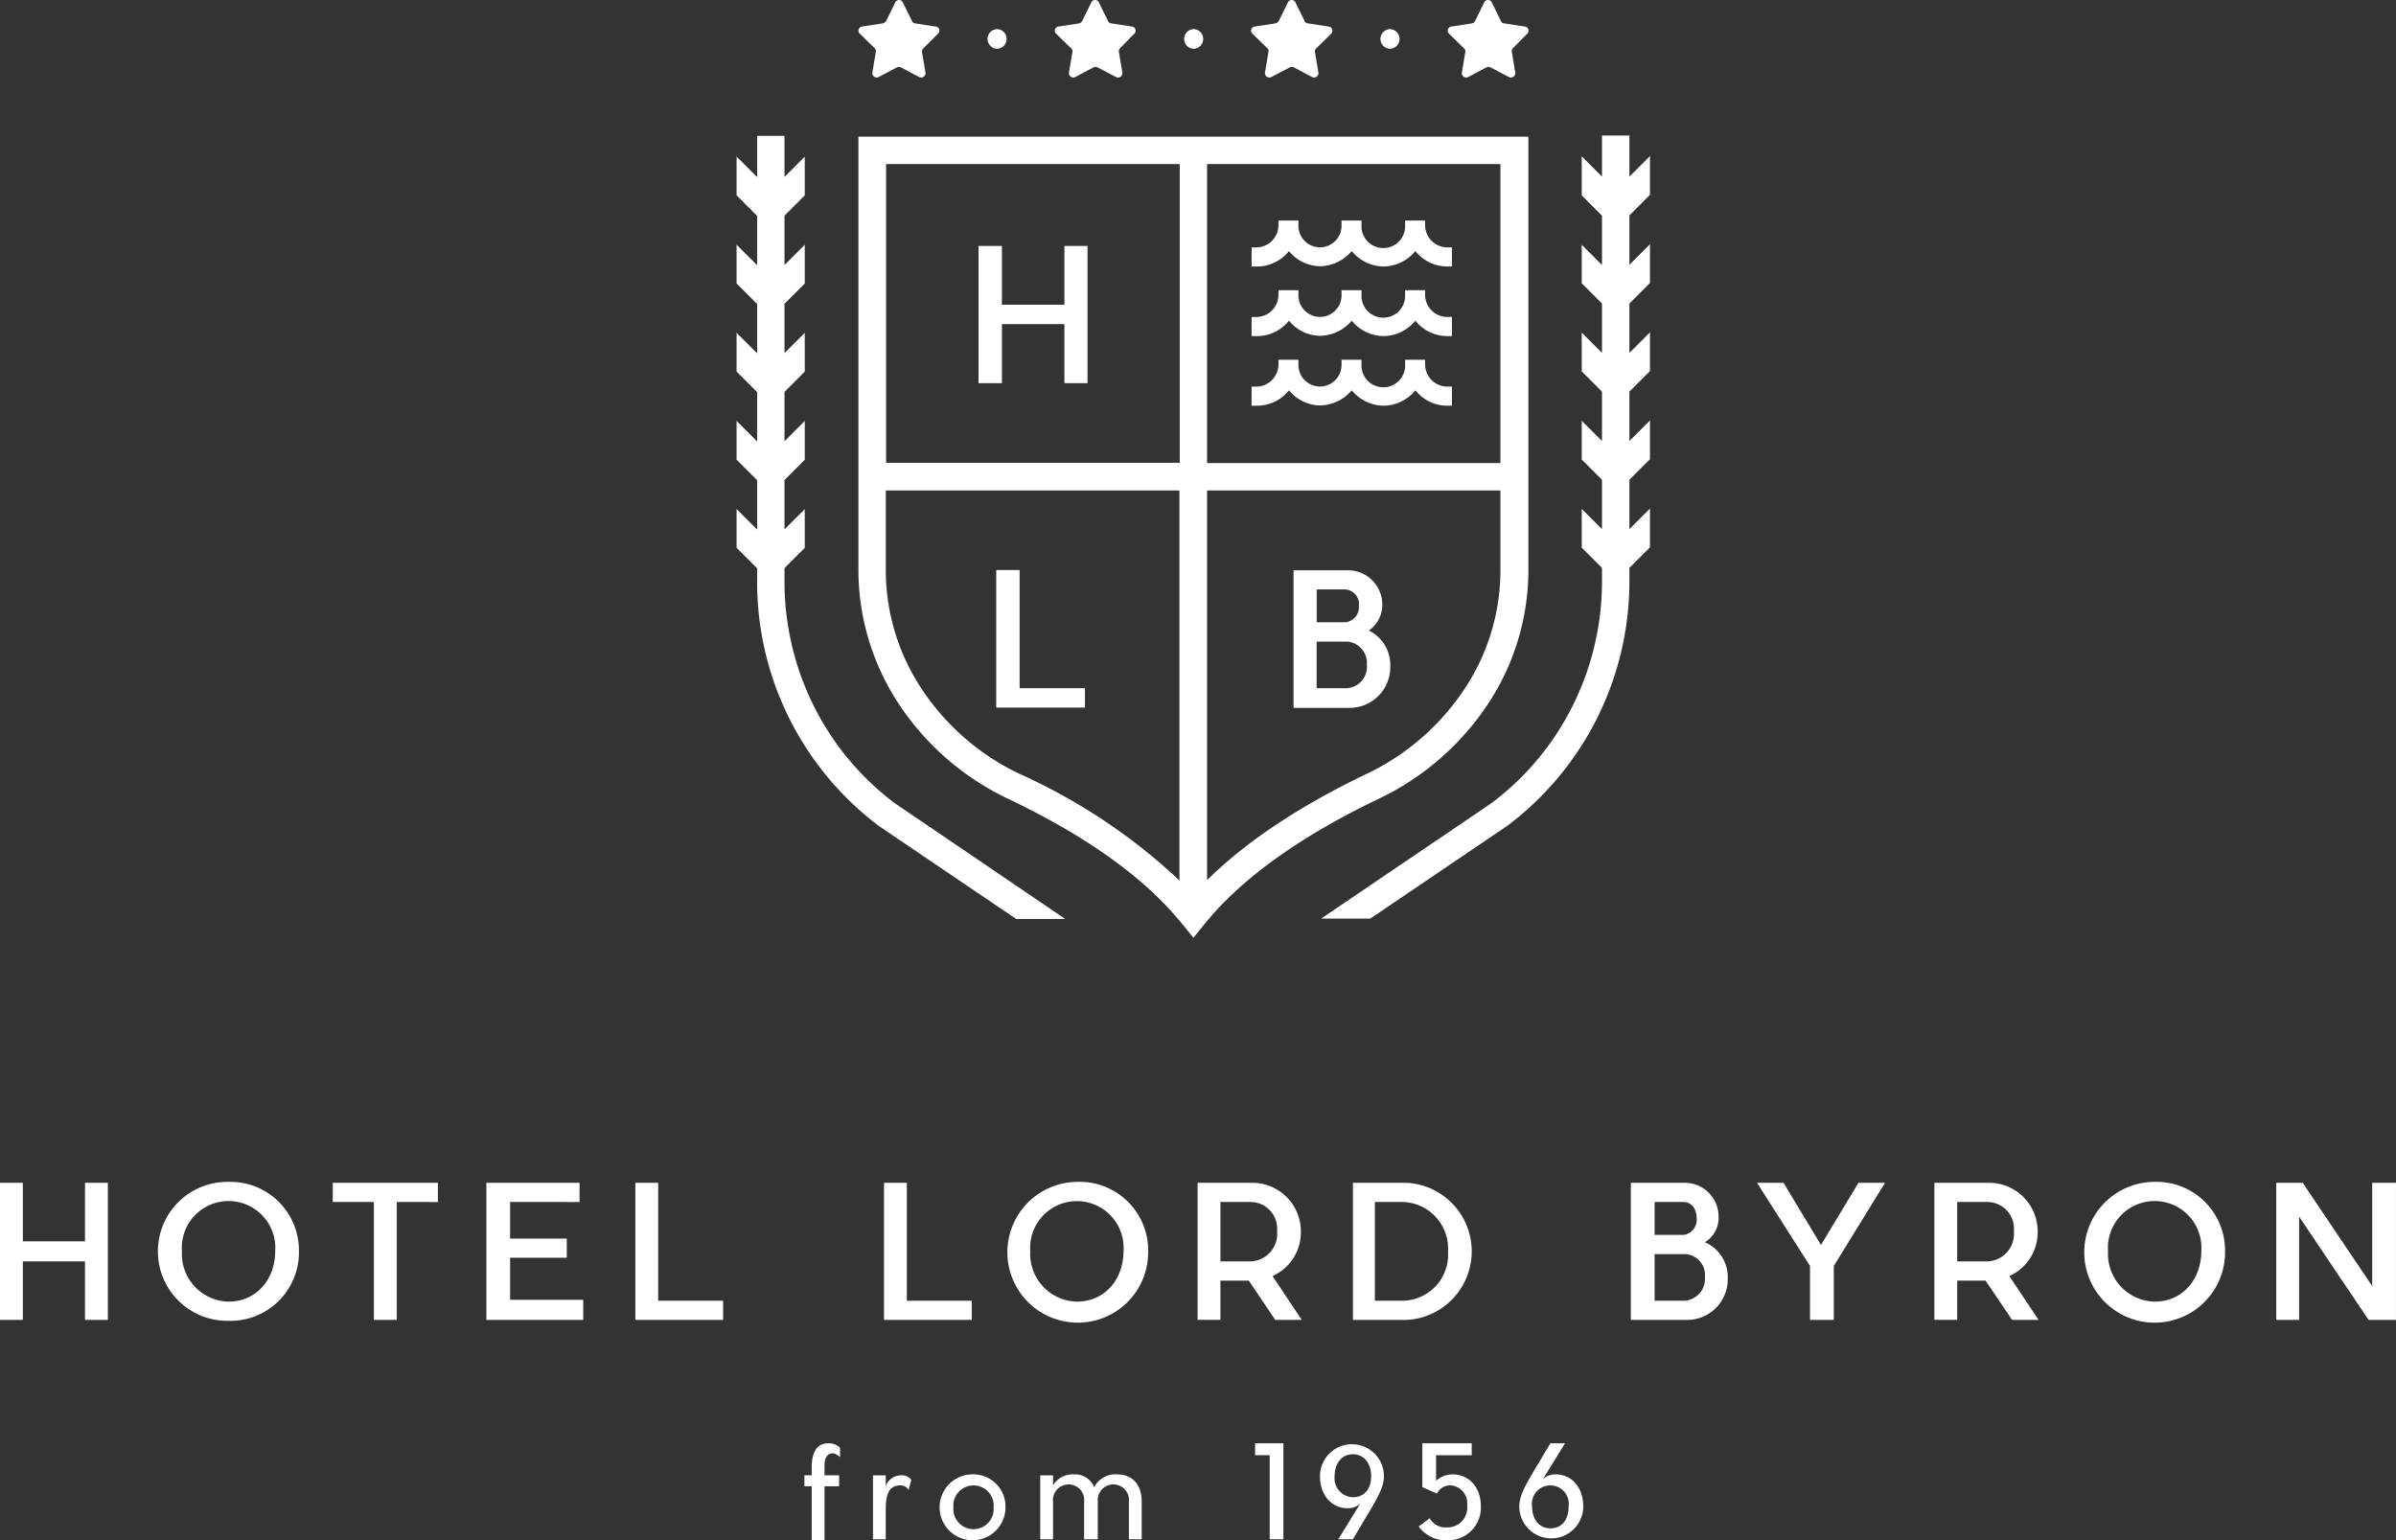 <svg xmlns="http://www.w3.org/2000/svg" width="247.224" height="158.937" viewBox="0 0 247.224 158.937">
  <rect x="0" y="0" width="247.224" height="158.937" fill="#333333" stroke="none"/>
  <g id="logo" transform="translate(0 -0.001)">
    <g id="Raggruppa_851" data-name="Raggruppa 851">
      <g id="Raggruppa_841" data-name="Raggruppa 841">
        <g id="Raggruppa_827" data-name="Raggruppa 827">
          <path id="Tracciato_644" data-name="Tracciato 644" d="M11.13,136.206H8.772v-6.037H2.358v6.037H0V122.058H2.358v6.035H8.772v-6.035h2.357v14.148Z" fill="#fff"/>
        </g>
        <g id="Raggruppa_828" data-name="Raggruppa 828">
          <path id="Tracciato_645" data-name="Tracciato 645" d="M30.844,129.131a7.07,7.07,0,0,1-7.263,7.168,7.17,7.17,0,1,1,0-14.338A7.071,7.071,0,0,1,30.844,129.131Zm-12.073,0a4.922,4.922,0,0,0,4.811,5.188c2.924,0,4.811-2.359,4.811-5.188a4.825,4.825,0,1,0-9.622,0Z" fill="#fff"/>
        </g>
        <g id="Raggruppa_829" data-name="Raggruppa 829">
          <path id="Tracciato_646" data-name="Tracciato 646" d="M40.937,124.038v12.168H38.579V124.038H34.335v-1.98H45.183v1.98H40.937Z" fill="#fff"/>
        </g>
        <g id="Raggruppa_830" data-name="Raggruppa 830">
          <path id="Tracciato_647" data-name="Tracciato 647" d="M60.084,136.206h-9.9V122.058H59.8v1.98H52.633v3.773h5.849v1.98H52.633v4.338h7.546v2.076h-.1Z" fill="#fff"/>
        </g>
        <g id="Raggruppa_831" data-name="Raggruppa 831">
          <path id="Tracciato_648" data-name="Tracciato 648" d="M74.705,136.206H65.556V122.058h2.357v12.166h6.7v1.982Z" fill="#fff"/>
        </g>
        <g id="Raggruppa_832" data-name="Raggruppa 832">
          <path id="Tracciato_649" data-name="Tracciato 649" d="M100.361,136.206H91.212V122.058h2.357v12.166h6.7v1.982Z" fill="#fff"/>
        </g>
        <g id="Raggruppa_833" data-name="Raggruppa 833">
          <path id="Tracciato_650" data-name="Tracciato 650" d="M118.471,129.131a7.264,7.264,0,1,1-7.263-7.17A7.07,7.07,0,0,1,118.471,129.131Zm-12.167,0a4.922,4.922,0,0,0,4.811,5.188c2.924,0,4.81-2.359,4.81-5.188a4.824,4.824,0,1,0-9.621,0Z" fill="#fff"/>
        </g>
        <g id="Raggruppa_834" data-name="Raggruppa 834">
          <path id="Tracciato_651" data-name="Tracciato 651" d="M131.3,131.678l3.019,4.527h-2.735l-2.735-4.057h-2.924V136.2h-2.358V122.057h5.565a5.013,5.013,0,0,1,5.093,5.092A4.923,4.923,0,0,1,131.3,131.678Zm-2.264-1.51a2.84,2.84,0,0,0,2.735-3.113,2.758,2.758,0,0,0-2.735-3.018h-3.112v6.131Z" fill="#fff"/>
        </g>
        <g id="Raggruppa_835" data-name="Raggruppa 835">
          <path id="Tracciato_652" data-name="Tracciato 652" d="M145.165,136.206H139.6V122.058h5.565a7.085,7.085,0,0,1,0,14.148Zm4.244-7.075a4.811,4.811,0,0,0-4.622-5.094h-2.924v10.188h2.924A4.755,4.755,0,0,0,149.409,129.131Z" fill="#fff"/>
        </g>
        <g id="Raggruppa_836" data-name="Raggruppa 836">
          <path id="Tracciato_653" data-name="Tracciato 653" d="M178.272,131.959a4.192,4.192,0,0,1-4.339,4.246h-5.659V122.057h5.564a3.482,3.482,0,0,1,3.49,3.488,2.933,2.933,0,0,1-1.415,2.643A3.922,3.922,0,0,1,178.272,131.959Zm-4.527-4.527a1.571,1.571,0,0,0,1.32-1.7c0-.943-.472-1.7-1.415-1.7h-2.924v3.395h3.019Zm2.169,4.34a2.157,2.157,0,0,0-1.98-2.357h-3.207v4.811h3.112A2.259,2.259,0,0,0,175.914,131.772Z" fill="#fff"/>
        </g>
        <g id="Raggruppa_837" data-name="Raggruppa 837">
          <path id="Tracciato_654" data-name="Tracciato 654" d="M189.214,130.639v5.566h-2.452v-5.566l-5.471-8.582h2.735l3.867,6.414,3.867-6.414H194.5Z" fill="#fff"/>
        </g>
        <g id="Raggruppa_838" data-name="Raggruppa 838">
          <path id="Tracciato_655" data-name="Tracciato 655" d="M207.324,131.678l3.019,4.527h-2.735l-2.735-4.057h-2.924V136.2h-2.358V122.057h5.565a5.013,5.013,0,0,1,5.093,5.092A4.923,4.923,0,0,1,207.324,131.678Zm-2.263-1.51a2.84,2.84,0,0,0,2.735-3.113,2.758,2.758,0,0,0-2.735-3.018h-3.112v6.131Z" fill="#fff"/>
        </g>
        <g id="Raggruppa_839" data-name="Raggruppa 839">
          <path id="Tracciato_656" data-name="Tracciato 656" d="M229.585,129.131a7.264,7.264,0,1,1-7.263-7.17A7.07,7.07,0,0,1,229.585,129.131Zm-12.073,0a4.922,4.922,0,0,0,4.811,5.188c2.924,0,4.811-2.359,4.811-5.188a4.825,4.825,0,1,0-9.622,0Z" fill="#fff"/>
        </g>
        <g id="Raggruppa_840" data-name="Raggruppa 840">
          <path id="Tracciato_657" data-name="Tracciato 657" d="M244.394,136.206l-7.168-10.66v10.66h-2.358V122.058H237.6l7.169,10.658V122.058h2.452v14.148Z" fill="#fff"/>
        </g>
      </g>
      <g id="Raggruppa_850" data-name="Raggruppa 850" transform="translate(-0.855)">
        <g id="Raggruppa_842" data-name="Raggruppa 842">
          <path id="Tracciato_658" data-name="Tracciato 658" d="M86.778,149.977c-.566,0-.849.471-.849,1.225v1.039h1.509v1.131H85.93v5.566H84.609v-5.566h-.754v-1.131h.754v-.85c0-1.414.472-2.453,1.7-2.453a1.631,1.631,0,0,1,1.227.473v.943C87.155,150.071,86.967,149.977,86.778,149.977Z" fill="#fff"/>
        </g>
        <g id="Raggruppa_843" data-name="Raggruppa 843">
          <path id="Tracciato_659" data-name="Tracciato 659" d="M93.758,153.278c-1.226,0-1.509,1.037-1.509,2.453v3.111h-1.32v-6.6h1.32v1.131a1.672,1.672,0,0,1,1.6-1.131,1.214,1.214,0,0,1,1.037.471l-.282,1.037A.948.948,0,0,0,93.758,153.278Z" fill="#fff"/>
        </g>
        <g id="Raggruppa_844" data-name="Raggruppa 844">
          <path id="Tracciato_660" data-name="Tracciato 660" d="M104.605,155.542a3.4,3.4,0,1,1-3.4-3.4A3.324,3.324,0,0,1,104.605,155.542Zm-5.376,0a2.082,2.082,0,1,0,4.149,0,2.082,2.082,0,1,0-4.149,0Z" fill="#fff"/>
        </g>
        <g id="Raggruppa_845" data-name="Raggruppa 845">
          <path id="Tracciato_661" data-name="Tracciato 661" d="M112.718,158.842h0v-3.867a1.614,1.614,0,1,0-3.208,0v3.867h-1.321v-6.6h1.321v1.037a2.354,2.354,0,0,1,2.169-1.133,2.12,2.12,0,0,1,2.075,1.32,2.45,2.45,0,0,1,2.358-1.32c1.414,0,2.546.85,2.546,2.83v3.867h-1.32v-3.867a1.614,1.614,0,1,0-3.208,0v3.867h-1.412Z" fill="#fff"/>
        </g>
        <g id="Raggruppa_846" data-name="Raggruppa 846">
          <path id="Tracciato_662" data-name="Tracciato 662" d="M133.374,158.842h-1.509v-8.678h-1.51v-1.227h2.925v9.9h.094Z" fill="#fff"/>
        </g>
        <g id="Raggruppa_847" data-name="Raggruppa 847">
          <path id="Tracciato_663" data-name="Tracciato 663" d="M137.053,152.334a3.3,3.3,0,1,1,6.6,0c0,1.414-1.037,2.83-3.207,6.508H138.94l2.264-3.678a1.866,1.866,0,0,1-1.32.471C138.279,155.635,137.053,154.315,137.053,152.334Zm1.51,0a1.957,1.957,0,0,0,1.886,2.17c1.321,0,1.887-1.039,1.887-2.17,0-1.227-.66-2.264-1.887-2.264S138.563,151.108,138.563,152.334Z" fill="#fff"/>
        </g>
        <g id="Raggruppa_848" data-name="Raggruppa 848">
          <path id="Tracciato_664" data-name="Tracciato 664" d="M153.654,155.448a3.364,3.364,0,0,1-3.49,3.49,3.415,3.415,0,0,1-2.924-1.416l1.132-.85a1.877,1.877,0,0,0,1.792.943,2.034,2.034,0,0,0,2.075-2.264,1.857,1.857,0,0,0-1.7-2.074,1.517,1.517,0,0,0-1.415.85l-1.509-.662v-4.527h5.094v1.227h-3.679v2.641a2.59,2.59,0,0,1,1.7-.66C152.428,152.145,153.654,153.465,153.654,155.448Z" fill="#fff"/>
        </g>
        <g id="Raggruppa_849" data-name="Raggruppa 849">
          <path id="Tracciato_665" data-name="Tracciato 665" d="M164.218,155.448a3.3,3.3,0,1,1-6.6,0c0-1.416,1.038-2.83,3.207-6.51h1.51l-2.264,3.68a1.863,1.863,0,0,1,1.32-.473C162.992,152.145,164.218,153.465,164.218,155.448Zm-1.509,0a1.905,1.905,0,1,0-3.774,0c0,1.225.661,2.264,1.887,2.264C162.143,157.711,162.709,156.672,162.709,155.448Z" fill="#fff"/>
        </g>
      </g>
      <g id="logo-barra-bloccata" transform="translate(-131.5 -203.199)">
        <g id="Raggruppa_1550" data-name="Raggruppa 1550" transform="translate(220.083 203.2)">
          <g id="Raggruppa_1549" data-name="Raggruppa 1549" transform="translate(0 0)">
            <g id="Raggruppa_1548" data-name="Raggruppa 1548">
              <path id="Tracciato_880" data-name="Tracciato 880" d="M256.941,208.176a.43.43,0,0,0-.147.383l.353,2.12a.45.45,0,0,1-.648.471l-1.884-1a.5.5,0,0,0-.412,0l-1.884,1a.45.45,0,0,1-.648-.471l.353-2.12a.368.368,0,0,0-.118-.383l-1.531-1.5a.425.425,0,0,1,.236-.736l2.12-.324a.586.586,0,0,0,.353-.236l.942-1.914a.431.431,0,0,1,.795,0l.942,1.914a.391.391,0,0,0,.324.236l2.12.324a.42.42,0,0,1,.236.736Z" transform="translate(-250.24 -203.2)" fill="#fff"/>
            </g>
          </g>
        </g>
        <g id="Raggruppa_1553" data-name="Raggruppa 1553" transform="translate(240.339 203.2)">
          <g id="Raggruppa_1552" data-name="Raggruppa 1552" transform="translate(0 0)">
            <g id="Raggruppa_1551" data-name="Raggruppa 1551">
              <path id="Tracciato_881" data-name="Tracciato 881" d="M325.77,208.176a.4.4,0,0,0-.118.383l.353,2.12a.45.45,0,0,1-.648.471l-1.914-1a.5.5,0,0,0-.412,0l-1.884,1a.45.45,0,0,1-.648-.471l.353-2.12a.383.383,0,0,0-.147-.383l-1.531-1.5a.425.425,0,0,1,.236-.736l2.12-.324a.456.456,0,0,0,.324-.236l.942-1.914a.43.43,0,0,1,.795,0l.942,1.914a.4.4,0,0,0,.353.236l2.12.324a.428.428,0,0,1,.236.736Z" transform="translate(-319.039 -203.2)" fill="#fff"/>
            </g>
          </g>
        </g>
        <g id="Raggruppa_1556" data-name="Raggruppa 1556" transform="translate(280.88 203.2)">
          <g id="Raggruppa_1555" data-name="Raggruppa 1555" transform="translate(0 0)">
            <g id="Raggruppa_1554" data-name="Raggruppa 1554">
              <path id="Tracciato_882" data-name="Tracciato 882" d="M463.47,208.176a.4.4,0,0,0-.118.383l.353,2.12a.45.45,0,0,1-.648.471l-1.914-1a.5.5,0,0,0-.412,0l-1.884,1a.45.45,0,0,1-.648-.471l.353-2.12a.383.383,0,0,0-.147-.383l-1.531-1.5a.425.425,0,0,1,.236-.736l2.12-.324a.456.456,0,0,0,.324-.236l.942-1.914a.43.43,0,0,1,.795,0l.942,1.914a.4.4,0,0,0,.353.236l2.12.324a.428.428,0,0,1,.236.736Z" transform="translate(-456.739 -203.2)" fill="#fff"/>
            </g>
          </g>
        </g>
        <g id="Raggruppa_1559" data-name="Raggruppa 1559" transform="translate(260.595 203.2)">
          <g id="Raggruppa_1558" data-name="Raggruppa 1558" transform="translate(0 0)">
            <g id="Raggruppa_1557" data-name="Raggruppa 1557">
              <path id="Tracciato_883" data-name="Tracciato 883" d="M394.57,208.176a.43.43,0,0,0-.147.383l.353,2.12a.45.45,0,0,1-.648.471l-1.884-1a.5.5,0,0,0-.412,0l-1.914,1a.45.45,0,0,1-.648-.471l.353-2.12a.368.368,0,0,0-.118-.383l-1.531-1.5a.425.425,0,0,1,.236-.736l2.12-.324a.586.586,0,0,0,.353-.236l.942-1.914a.431.431,0,0,1,.795,0l.942,1.914a.4.4,0,0,0,.353.236l2.12.324a.435.435,0,0,1,.265.736Z" transform="translate(-387.839 -203.2)" fill="#fff"/>
            </g>
          </g>
        </g>
        <g id="Raggruppa_1562" data-name="Raggruppa 1562" transform="translate(253.672 206.203)">
          <g id="Raggruppa_1561" data-name="Raggruppa 1561" transform="translate(0 0)">
            <g id="Raggruppa_1560" data-name="Raggruppa 1560">
              <path id="Tracciato_884" data-name="Tracciato 884" d="M365.319,215.431a1.016,1.016,0,0,0,0-2.031,1.016,1.016,0,0,0,0,2.031Z" transform="translate(-364.325 -213.399)" fill="#fff"/>
            </g>
          </g>
        </g>
        <g id="Raggruppa_1565" data-name="Raggruppa 1565" transform="translate(273.928 206.203)">
          <g id="Raggruppa_1564" data-name="Raggruppa 1564" transform="translate(0 0)">
            <g id="Raggruppa_1563" data-name="Raggruppa 1563">
              <path id="Tracciato_885" data-name="Tracciato 885" d="M434.119,215.431a1.016,1.016,0,0,0,0-2.031,1.016,1.016,0,0,0,0,2.031Z" transform="translate(-433.125 -213.399)" fill="#fff"/>
            </g>
          </g>
        </g>
        <g id="Raggruppa_1568" data-name="Raggruppa 1568" transform="translate(233.387 206.203)">
          <g id="Raggruppa_1567" data-name="Raggruppa 1567" transform="translate(0 0)">
            <g id="Raggruppa_1566" data-name="Raggruppa 1566">
              <path id="Tracciato_886" data-name="Tracciato 886" d="M296.419,215.431a1.016,1.016,0,0,0,0-2.031,1.016,1.016,0,0,0,0,2.031Z" transform="translate(-295.425 -213.399)" fill="#fff"/>
            </g>
          </g>
        </g>
        <g id="Raggruppa_1597" data-name="Raggruppa 1597" transform="translate(207.5 217.185)">
          <g id="Raggruppa_1596" data-name="Raggruppa 1596" transform="translate(0 0)">
            <g id="Raggruppa_1571" data-name="Raggruppa 1571" transform="translate(26.792 44.84)">
              <g id="Raggruppa_1570" data-name="Raggruppa 1570">
                <g id="Raggruppa_1569" data-name="Raggruppa 1569">
                  <path id="Tracciato_887" data-name="Tracciato 887" d="M300.914,403H298.5v14.191h9.156v-2h-6.742Z" transform="translate(-298.5 -403)" fill="#fff"/>
                </g>
              </g>
            </g>
            <g id="Raggruppa_1574" data-name="Raggruppa 1574" transform="translate(57.47 44.869)">
              <g id="Raggruppa_1573" data-name="Raggruppa 1573">
                <g id="Raggruppa_1572" data-name="Raggruppa 1572">
                  <path id="Tracciato_888" data-name="Tracciato 888" d="M410.473,409.312a3.216,3.216,0,0,0,1.384-2.679,3.524,3.524,0,0,0-3.533-3.533H402.7v14.191h5.682a4.2,4.2,0,0,0,4.3-4.269A3.95,3.95,0,0,0,410.473,409.312Zm-5.388-4.24h2.944a1.505,1.505,0,0,1,1.413,1.678,1.579,1.579,0,0,1-1.354,1.708h-3v-3.386Zm3.15,10.187h-3.15v-4.8h3.239a2.228,2.228,0,0,1,1.943,2.414A2.206,2.206,0,0,1,408.235,415.259Z" transform="translate(-402.7 -403.1)" fill="#fff"/>
                </g>
              </g>
            </g>
            <g id="Raggruppa_1577" data-name="Raggruppa 1577" transform="translate(53.142 15.957)">
              <g id="Raggruppa_1576" data-name="Raggruppa 1576">
                <g id="Raggruppa_1575" data-name="Raggruppa 1575">
                  <path id="Tracciato_889" data-name="Tracciato 889" d="M391.857,308.05a4.2,4.2,0,0,0,3.15,1.56h.177a4.411,4.411,0,0,0,3.15-1.56,4.317,4.317,0,0,0,3.239,1.59h.088a4.317,4.317,0,0,0,3.239-1.59,4.2,4.2,0,0,0,3.3,1.59h.471v-1.973H408.2a2.3,2.3,0,0,1-2.3-2.3V304.9H403.84v.471a2.253,2.253,0,1,1-4.5,0V304.9h-2.061v.471a2.224,2.224,0,1,1-4.446,0V304.9h-2.061v.471a2.3,2.3,0,0,1-2.3,2.3H388v1.973h.471A4.248,4.248,0,0,0,391.857,308.05Z" transform="translate(-388 -304.9)" fill="#fff"/>
                </g>
              </g>
            </g>
            <g id="Raggruppa_1580" data-name="Raggruppa 1580" transform="translate(53.142 23.141)">
              <g id="Raggruppa_1579" data-name="Raggruppa 1579">
                <g id="Raggruppa_1578" data-name="Raggruppa 1578">
                  <path id="Tracciato_890" data-name="Tracciato 890" d="M388.559,334.04a4.2,4.2,0,0,0,3.3-1.59,4.2,4.2,0,0,0,3.15,1.56h.177a4.411,4.411,0,0,0,3.15-1.56,4.317,4.317,0,0,0,3.239,1.59h.088a4.316,4.316,0,0,0,3.239-1.59,4.2,4.2,0,0,0,3.3,1.59h.471v-1.973H408.2a2.3,2.3,0,0,1-2.3-2.3V329.3H403.84v.471a2.253,2.253,0,1,1-4.5,0V329.3h-2.061v.471a2.224,2.224,0,1,1-4.446,0V329.3h-2.061v.471a2.3,2.3,0,0,1-2.3,2.3H388v1.973Z" transform="translate(-388 -329.3)" fill="#fff"/>
                </g>
              </g>
            </g>
            <g id="Raggruppa_1583" data-name="Raggruppa 1583" transform="translate(53.142 8.774)">
              <g id="Raggruppa_1582" data-name="Raggruppa 1582">
                <g id="Raggruppa_1581" data-name="Raggruppa 1581">
                  <path id="Tracciato_891" data-name="Tracciato 891" d="M391.857,283.65a4.2,4.2,0,0,0,3.15,1.56h.177a4.411,4.411,0,0,0,3.15-1.56,4.317,4.317,0,0,0,3.239,1.59h.088a4.317,4.317,0,0,0,3.239-1.59,4.2,4.2,0,0,0,3.3,1.59h.471v-1.973H408.2a2.3,2.3,0,0,1-2.3-2.3V280.5H403.84v.471a2.253,2.253,0,1,1-4.5,0V280.5h-2.061v.471a2.224,2.224,0,1,1-4.446,0V280.5h-2.061v.471a2.3,2.3,0,0,1-2.3,2.3H388v1.973h.471A4.248,4.248,0,0,0,391.857,283.65Z" transform="translate(-388 -280.5)" fill="#fff"/>
                </g>
              </g>
            </g>
            <g id="Raggruppa_1586" data-name="Raggruppa 1586" transform="translate(12.572 0.118)">
              <g id="Raggruppa_1585" data-name="Raggruppa 1585">
                <g id="Raggruppa_1584" data-name="Raggruppa 1584">
                  <path id="Tracciato_892" data-name="Tracciato 892" d="M250.2,251.1v44.751a25.158,25.158,0,0,0,4.181,13.808,27.827,27.827,0,0,0,11.335,9.8c7.831,3.739,13.69,7.89,17.459,12.365.147.177.324.383.471.559l1.119,1.384,1.119-1.384c.147-.177.324-.383.471-.559,3.769-4.446,9.627-8.6,17.459-12.365a27.827,27.827,0,0,0,11.335-9.8,25.086,25.086,0,0,0,4.181-13.808V251.1Zm2.856,2.826h30.3v30.825h-30.3ZM266.923,316.9a24.929,24.929,0,0,1-10.187-8.8,22.223,22.223,0,0,1-3.71-12.248v-8.244h30.3v40.247A59.873,59.873,0,0,0,266.923,316.9Zm49.521-21.051a22.08,22.08,0,0,1-3.71,12.248,24.929,24.929,0,0,1-10.187,8.8c-6.919,3.327-12.424,7.007-16.37,10.923V287.608h30.266Zm0-11.07H286.178V253.926h30.266Z" transform="translate(-250.2 -251.1)" fill="#fff"/>
                </g>
              </g>
            </g>
            <g id="Raggruppa_1589" data-name="Raggruppa 1589" transform="translate(24.967 11.394)">
              <g id="Raggruppa_1588" data-name="Raggruppa 1588">
                <g id="Raggruppa_1587" data-name="Raggruppa 1587">
                  <path id="Tracciato_893" data-name="Tracciato 893" d="M294.714,297.467h6.448v6.094h2.385V289.4h-2.385v6.065h-6.448V289.4H292.3v14.161h2.414Z" transform="translate(-292.3 -289.4)" fill="#fff"/>
                </g>
              </g>
            </g>
            <g id="Raggruppa_1592" data-name="Raggruppa 1592" transform="translate(60.326)">
              <g id="Raggruppa_1591" data-name="Raggruppa 1591">
                <g id="Raggruppa_1590" data-name="Raggruppa 1590">
                  <path id="Tracciato_894" data-name="Tracciato 894" d="M444.2,258.944v5.093l2.12-2.12v4l-2.12,2.12v5.093l2.12-2.12v4l-2.12,2.12v5.093l2.12-2.12v4l-2.12,2.12v5.093l2.12-2.12v4l-2.12,2.12v1.443a31.555,31.555,0,0,1-12.6,25.173l-14.132,9.569H412.4l17.547-11.894a28.381,28.381,0,0,0,8.891-11.1c.147-.353.294-.677.442-1.03a28.709,28.709,0,0,0,2.09-10.717v-1.443l-2.09-2.09v-4l2.09,2.09v-5.093l-2.09-2.09v-4l2.09,2.09v-5.093l-2.09-2.09v-4l2.09,2.09v-5.093l-2.09-2.09v-3.975l2.09,2.09v-5.093l-2.09-2.09v-4.034l2.09,2.09V250.7H444.2v4.24l2.12-2.12v4Z" transform="translate(-412.4 -250.7)" fill="#fff"/>
                </g>
              </g>
            </g>
            <g id="Raggruppa_1595" data-name="Raggruppa 1595" transform="translate(0 0.029)">
              <g id="Raggruppa_1594" data-name="Raggruppa 1594">
                <g id="Raggruppa_1593" data-name="Raggruppa 1593">
                  <path id="Tracciato_895" data-name="Tracciato 895" d="M241.417,331.617h-5.064l-14.132-9.569a31.513,31.513,0,0,1-12.6-25.173v-1.443l-2.12-2.12v-4l2.12,2.12v-5.093l-2.12-2.12v-4l2.12,2.12v-5.093l-2.12-2.12v-4l2.12,2.12v-5.093l-2.12-2.12v-4l2.12,2.12v-5.093l-2.12-2.12v-4l2.12,2.12V250.8h2.826v4.24l2.09-2.09v4l-2.09,2.09v5.093l2.09-2.09v4l-2.09,2.09v5.093l2.09-2.09v4l-2.09,2.09v5.093l2.09-2.09v4l-2.09,2.09v5.093l2.09-2.09v4l-2.09,2.09v1.443a28.823,28.823,0,0,0,2.09,10.717c.147.353.294.677.442,1.03a28.381,28.381,0,0,0,8.891,11.1Z" transform="translate(-207.5 -250.8)" fill="#fff"/>
                </g>
              </g>
            </g>
          </g>
        </g>
      </g>
    </g>
  </g>
</svg>
